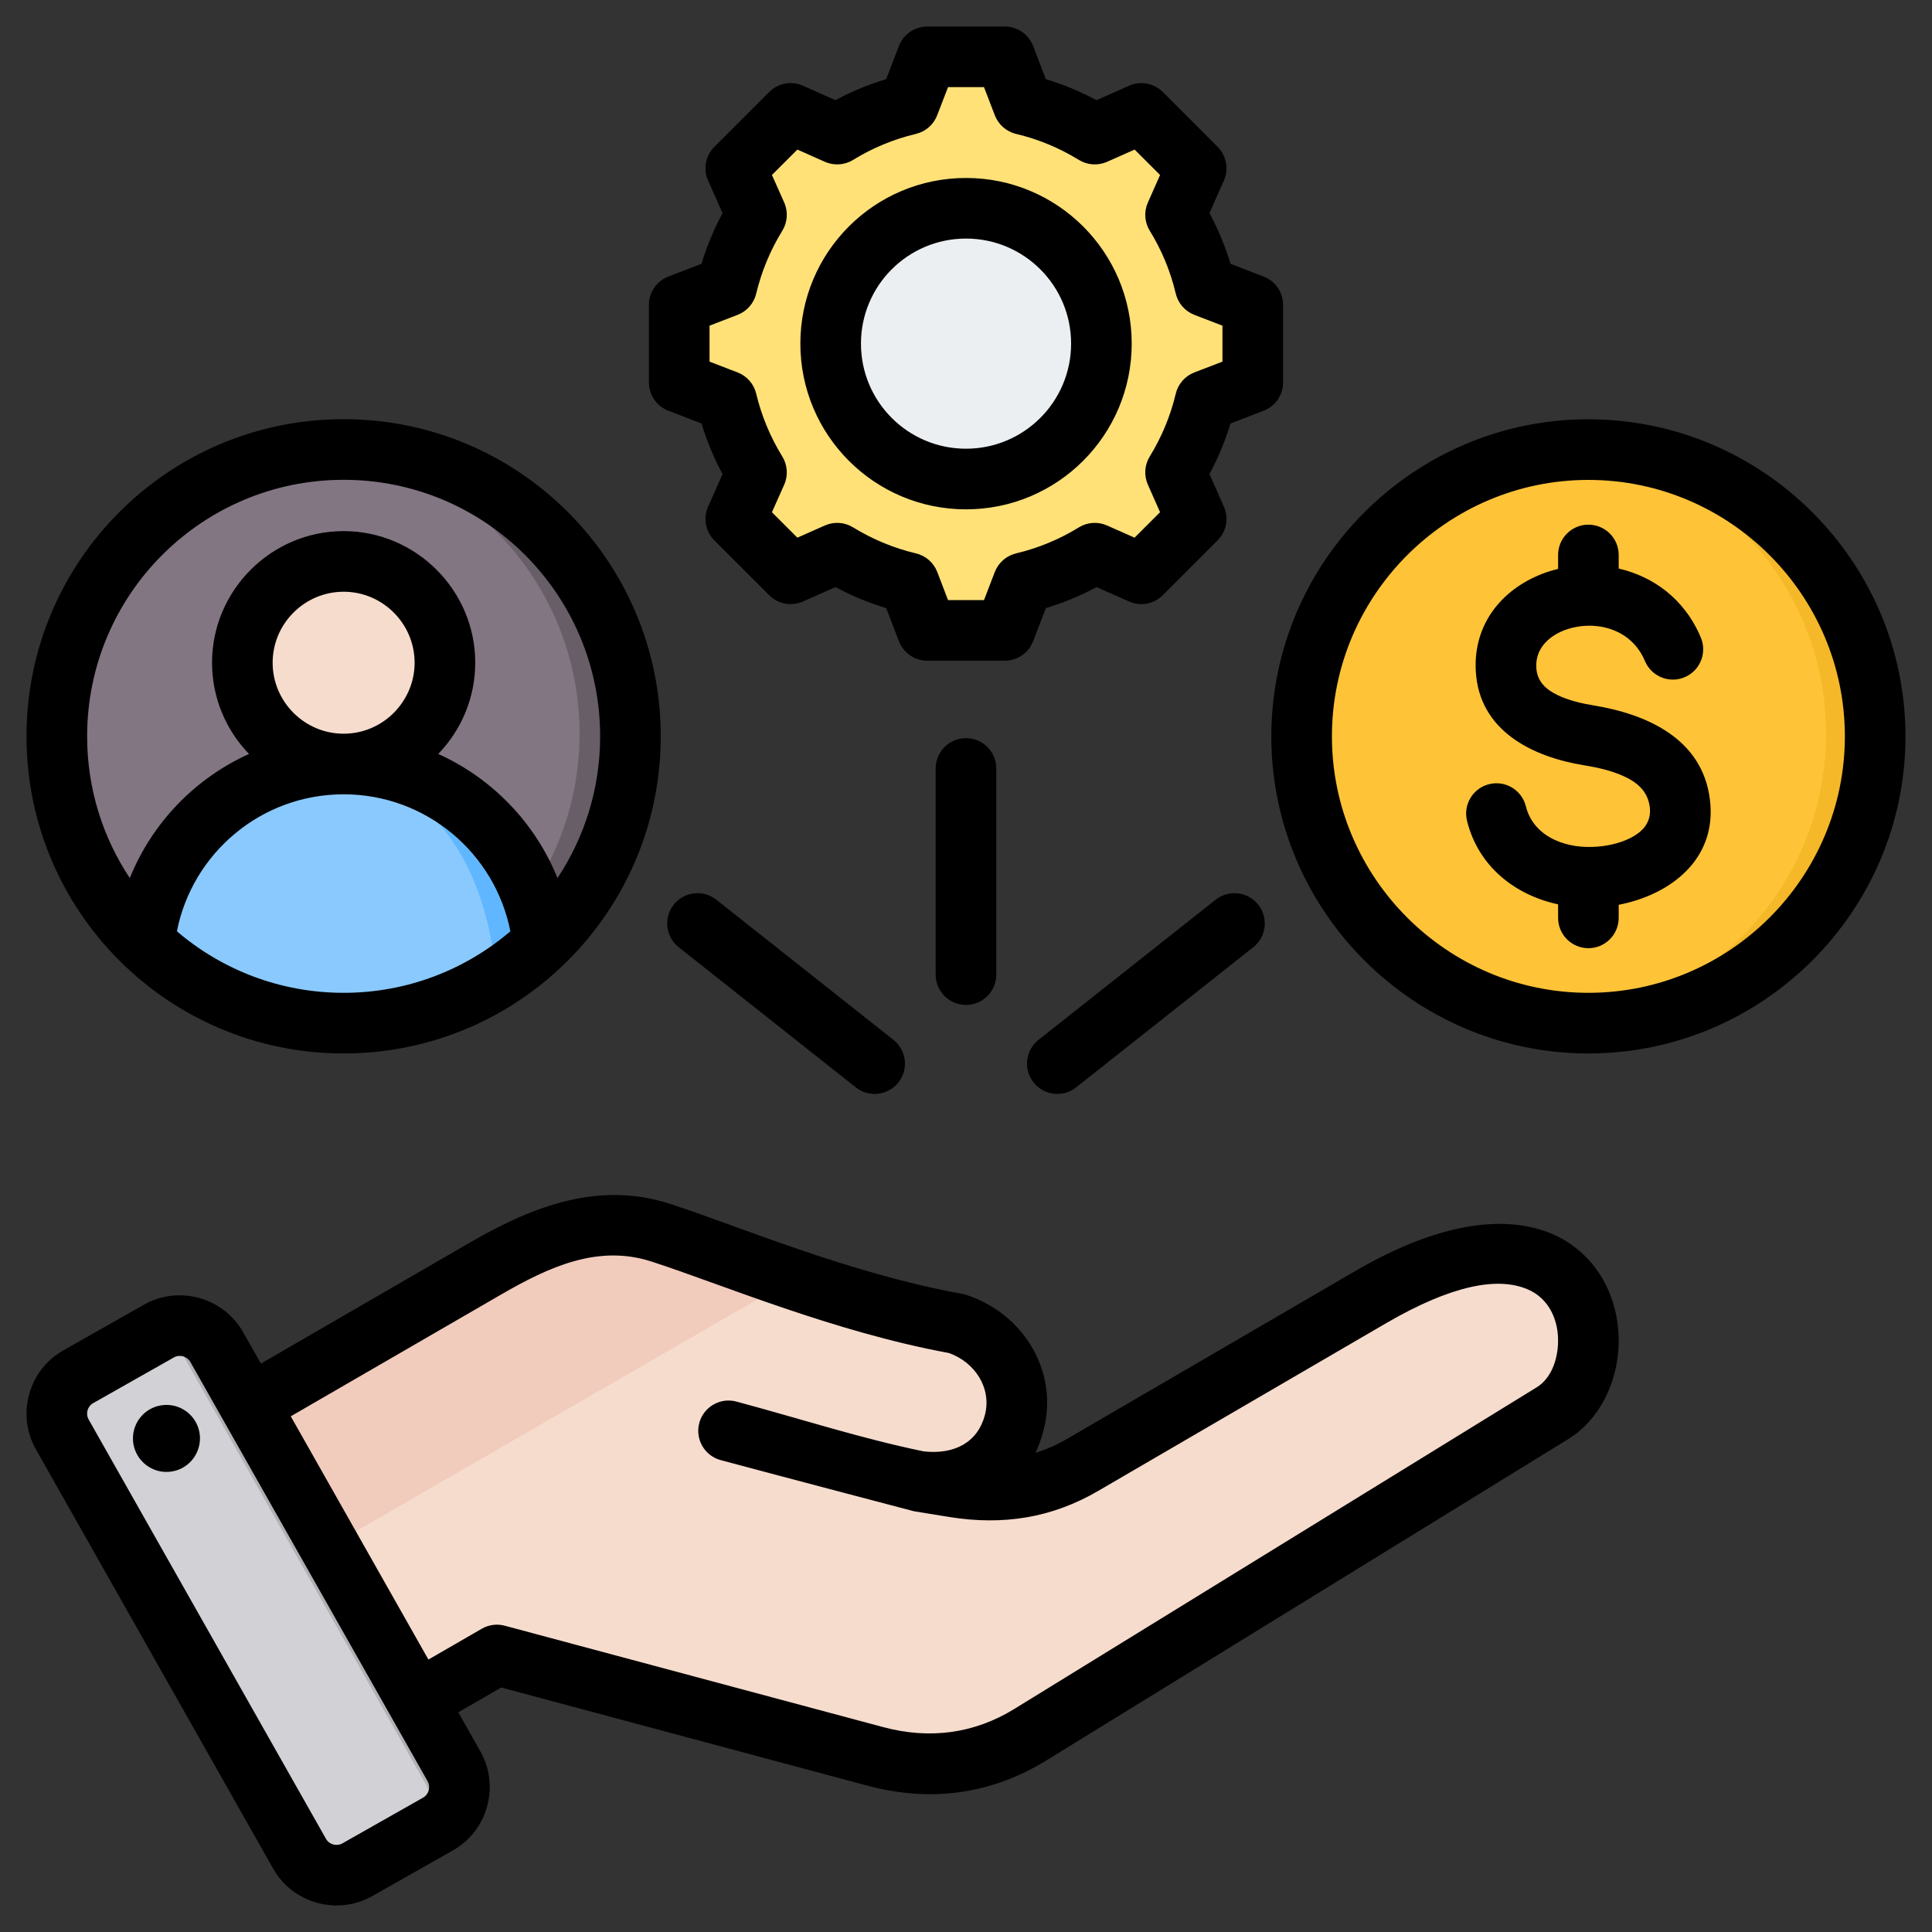 <svg width="60" height="60" viewBox="0 0 60 60" fill="none" xmlns="http://www.w3.org/2000/svg">
<rect x="0" y="0" width="60" height="60" fill="#333333" stroke="none"/>
<g clip-path="url(#clip0_1783_18446)">
<path fill-rule="evenodd" clip-rule="evenodd" d="M10.675 31.691C15.58 31.691 19.581 27.691 19.581 22.786C19.581 17.882 15.58 13.88 10.675 13.88C5.771 13.88 1.77 17.882 1.77 22.786C1.77 27.691 5.771 31.691 10.675 31.691Z" fill="#837683"/>
<path fill-rule="evenodd" clip-rule="evenodd" d="M17.998 22.786C17.998 24.608 17.451 26.302 16.512 27.713C16.151 28.257 15.73 28.76 15.26 29.211C13.838 30.576 11.963 31.473 9.884 31.657C10.145 31.68 10.409 31.691 10.676 31.691C11.108 31.691 11.534 31.661 11.951 31.601C12.004 31.593 12.058 31.585 12.111 31.577C16.347 30.891 19.582 27.216 19.582 22.786C19.582 17.868 15.594 13.88 10.676 13.88C10.409 13.88 10.145 13.892 9.884 13.915C14.432 14.316 17.998 18.134 17.998 22.786Z" fill="#685E68"/>
<path fill-rule="evenodd" clip-rule="evenodd" d="M10.675 23.645C7.467 23.645 4.826 26.075 4.491 29.195C6.093 30.74 8.273 31.691 10.675 31.691C11.107 31.691 11.533 31.661 11.95 31.601C13.843 31.329 15.545 30.462 16.858 29.195C16.524 26.074 13.883 23.645 10.675 23.645Z" fill="#8AC9FE"/>
<path fill-rule="evenodd" clip-rule="evenodd" d="M9.885 23.695C13.586 24.165 15.078 26.966 15.421 30.323C15.939 29.997 16.421 29.618 16.858 29.195C16.525 26.074 13.884 23.645 10.676 23.645C10.408 23.645 10.143 23.662 9.885 23.695Z" fill="#60B7FF"/>
<path fill-rule="evenodd" clip-rule="evenodd" d="M10.675 23.174C12.408 23.174 13.82 21.762 13.82 20.031C13.82 18.298 12.408 16.887 10.675 16.887C8.944 16.887 7.531 18.298 7.531 20.031C7.531 21.762 8.944 23.174 10.675 23.174Z" fill="#F6DCCD"/>
<path fill-rule="evenodd" clip-rule="evenodd" d="M13.029 20.031C13.029 21.634 11.83 22.956 10.28 23.15C10.41 23.166 10.542 23.174 10.676 23.174C12.412 23.174 13.82 21.767 13.82 20.031C13.82 18.294 12.412 16.887 10.676 16.887C10.542 16.887 10.41 16.895 10.28 16.911C11.83 17.105 13.029 18.427 13.029 20.031Z" fill="#F1CBBC"/>
<path fill-rule="evenodd" clip-rule="evenodd" d="M31.776 3.16C32.562 3.347 33.313 3.658 34.001 4.082L35.448 3.441L37.152 5.145L36.51 6.591C36.934 7.279 37.245 8.03 37.433 8.817L38.908 9.385V11.796L37.433 12.364C37.245 13.149 36.934 13.901 36.51 14.589L37.152 16.035L35.448 17.74L34.001 17.097C33.313 17.521 32.562 17.834 31.776 18.021L31.207 19.496H28.797L28.229 18.02C27.443 17.833 26.692 17.521 26.004 17.097L24.557 17.74L22.852 16.035L23.495 14.59C23.071 13.901 22.759 13.149 22.571 12.364L21.097 11.796V9.385L22.571 8.817C22.759 8.03 23.071 7.279 23.495 6.591L22.852 5.145L24.557 3.441L26.003 4.082C26.692 3.658 27.443 3.347 28.229 3.16L28.797 1.684H31.207L31.776 3.16Z" fill="#FFE177"/>
<path fill-rule="evenodd" clip-rule="evenodd" d="M34.962 3.656L35.448 3.441L37.152 5.145L36.51 6.591C36.934 7.279 37.245 8.03 37.433 8.817L38.908 9.385V11.796L37.433 12.364C37.245 13.149 36.934 13.901 36.51 14.589L37.152 16.035L35.448 17.74L34.962 17.524L36.451 16.035L35.809 14.589C36.233 13.901 36.544 13.149 36.731 12.364L38.207 11.796V9.385L36.731 8.817C36.544 8.03 36.233 7.279 35.809 6.591L36.451 5.145L34.962 3.656ZM24.342 3.656L24.557 3.441L26.003 4.082C25.901 4.139 25.8 4.198 25.701 4.26L24.342 3.656ZM31.776 3.16C32.562 3.347 33.313 3.658 34.001 4.082L33.603 4.26C32.915 3.836 31.861 3.347 31.074 3.16L30.506 1.684H31.208L31.776 3.16ZM26.004 17.097L24.557 17.74L24.342 17.524L25.701 16.921C25.8 16.982 25.901 17.041 26.004 17.097ZM34.001 17.097C33.313 17.521 32.562 17.834 31.776 18.021L31.208 19.496H30.506L31.074 18.021C31.861 17.834 32.915 17.345 33.604 16.921L34.001 17.097Z" fill="#FFD064"/>
<path fill-rule="evenodd" clip-rule="evenodd" d="M30.002 6.387C32.324 6.387 34.206 8.269 34.206 10.59C34.206 12.911 32.324 14.793 30.002 14.793C27.682 14.793 25.8 12.911 25.8 10.59C25.8 8.269 27.682 6.387 30.002 6.387Z" fill="#ECEFF1"/>
<path fill-rule="evenodd" clip-rule="evenodd" d="M30.002 6.387C30.098 6.387 30.193 6.39 30.287 6.397C28.099 6.543 26.369 8.364 26.369 10.59C26.369 12.815 28.099 14.636 30.287 14.783C30.193 14.789 30.098 14.793 30.002 14.793C27.682 14.793 25.8 12.911 25.8 10.59C25.8 8.269 27.682 6.387 30.002 6.387Z" fill="#D1D1D6"/>
<path fill-rule="evenodd" clip-rule="evenodd" d="M5.666 44.549L14.986 39.15C16.736 38.136 18.515 37.417 20.439 38.041C22.582 38.737 26.082 40.229 29.652 40.872C30.978 41.302 31.804 42.628 31.444 43.973C31.082 45.319 29.947 46.012 28.34 45.765L29.59 45.965C31.02 46.195 32.332 45.998 33.584 45.268L42.545 40.049C49.511 35.993 50.534 42.234 48.219 43.661L31.955 53.675C30.461 54.594 28.823 54.81 27.127 54.355L15.332 51.195L10.961 53.718C10.121 54.201 9.043 53.911 8.557 53.071L5.023 46.953C4.54 46.114 4.829 45.035 5.666 44.549Z" fill="#F6DCCD"/>
<path fill-rule="evenodd" clip-rule="evenodd" d="M5.666 44.549L14.986 39.15C16.736 38.136 18.515 37.417 20.439 38.041C21.585 38.411 23.121 39.013 24.846 39.589L6.79 50.015L5.023 46.953C4.54 46.114 4.829 45.035 5.666 44.549Z" fill="#F1CBBC"/>
<path fill-rule="evenodd" clip-rule="evenodd" d="M6.748 41.864L14.141 54.925C14.498 55.557 14.273 56.366 13.644 56.723L11.127 58.147C10.498 58.504 9.689 58.279 9.329 57.647L1.939 44.586C1.58 43.953 1.804 43.145 2.436 42.788L4.95 41.364C5.582 41.007 6.391 41.232 6.748 41.864Z" fill="#D1D1D6"/>
<path fill-rule="evenodd" clip-rule="evenodd" d="M10.638 50.838L11.944 53.15L13.239 55.437C13.596 56.066 13.374 56.872 12.745 57.231L13.643 56.723C14.273 56.366 14.497 55.557 14.141 54.925L12.843 52.63L10.236 48.024L7.627 43.414L6.748 41.864C6.438 41.316 5.79 41.074 5.211 41.251L6.731 43.937L9.337 48.543L10.635 50.836L10.638 50.838Z" fill="#B1B1B5"/>
<path fill-rule="evenodd" clip-rule="evenodd" d="M49.333 13.887C54.248 13.887 58.233 17.872 58.233 22.787C58.233 27.703 54.248 31.687 49.333 31.687C44.417 31.687 40.433 27.703 40.433 22.787C40.433 17.872 44.417 13.887 49.333 13.887Z" fill="#FFC338"/>
<path fill-rule="evenodd" clip-rule="evenodd" d="M49.332 13.887C54.248 13.887 58.232 17.872 58.232 22.787C58.232 27.703 54.248 31.687 49.332 31.687C49.076 31.687 48.822 31.676 48.57 31.655C53.129 31.268 56.709 27.446 56.709 22.787C56.709 18.129 53.129 14.307 48.57 13.92C48.822 13.899 49.076 13.887 49.332 13.887Z" fill="#F5B829"/>
<path fill-rule="evenodd" clip-rule="evenodd" d="M14.232 53.177L14.918 54.391C14.919 54.391 14.919 54.392 14.92 54.393C15.529 55.476 15.143 56.858 14.066 57.466L11.56 58.886C11.559 58.886 11.558 58.887 11.557 58.887C10.475 59.496 9.093 59.11 8.484 58.033L1.116 45.013C0.502 43.93 0.888 42.547 1.966 41.938L4.475 40.517L4.475 40.517C5.553 39.908 6.935 40.291 7.549 41.368L7.55 41.371L8.103 42.347L14.618 38.575C16.604 37.426 18.634 36.68 20.816 37.389C22.924 38.072 26.365 39.546 29.877 40.181C29.918 40.188 29.959 40.198 30 40.211C31.8 40.794 32.894 42.616 32.402 44.444C32.338 44.684 32.256 44.91 32.157 45.119C32.496 45.014 32.828 44.867 33.156 44.676L42.09 39.473C45.344 37.577 47.515 37.79 48.743 38.614C49.807 39.328 50.301 40.545 50.269 41.741C50.237 42.95 49.659 44.103 48.712 44.687L32.5 54.669C30.782 55.729 28.899 55.978 26.95 55.458L26.948 55.458L15.565 52.407L14.232 53.177ZM13.279 55.316L5.913 42.3C5.811 42.12 5.581 42.055 5.401 42.156L2.893 43.576L2.893 43.576C2.714 43.677 2.652 43.906 2.754 44.085L2.754 44.086L10.123 57.106L10.123 57.106C10.224 57.286 10.454 57.348 10.634 57.247L13.138 55.828L13.139 55.827C13.318 55.726 13.38 55.496 13.279 55.316ZM13.305 51.539L14.962 50.582C15.178 50.457 15.435 50.423 15.676 50.488L27.435 53.639C28.867 54.021 30.25 53.845 31.511 53.067L31.512 53.066L47.724 43.084C48.163 42.814 48.372 42.251 48.387 41.691C48.405 41.029 48.128 40.326 47.428 40.035C46.506 39.651 45.092 39.903 43.037 41.099L34.103 46.303C32.66 47.144 31.146 47.377 29.497 47.114C29.496 47.114 29.495 47.114 29.494 47.114L28.387 46.934C28.386 46.934 24.458 45.903 22.382 45.345C21.88 45.21 21.582 44.693 21.717 44.191C21.852 43.69 22.369 43.392 22.87 43.527C24.895 44.071 26.721 44.668 28.686 45.074C29.652 45.181 30.362 44.784 30.584 43.956L30.584 43.956C30.809 43.12 30.285 42.31 29.473 42.02C25.891 41.362 22.385 39.876 20.235 39.179L20.234 39.179C18.58 38.642 17.066 39.333 15.56 40.204L9.03 43.985L13.305 51.539ZM5.019 43.642C5.588 43.558 6.116 43.951 6.2 44.519C6.282 45.088 5.889 45.619 5.32 45.701C4.752 45.785 4.224 45.389 4.139 44.821C4.058 44.252 4.45 43.724 5.019 43.642ZM10.672 13.018C16.112 13.018 20.52 17.427 20.52 22.867C20.52 28.307 16.112 32.716 10.672 32.716C5.232 32.716 0.823 28.307 0.823 22.867C0.823 17.427 5.232 13.018 10.672 13.018ZM17.313 27.269C18.15 26.008 18.638 24.494 18.638 22.867C18.638 18.467 15.072 14.901 10.672 14.901C6.272 14.901 2.706 18.467 2.706 22.867C2.706 24.494 3.193 26.008 4.031 27.269C4.722 25.556 6.056 24.172 7.733 23.415C7.023 22.679 6.585 21.679 6.585 20.581C6.585 18.333 8.423 16.494 10.672 16.494C12.92 16.494 14.759 18.333 14.759 20.581C14.759 21.679 14.32 22.679 13.61 23.415C15.288 24.172 16.622 25.556 17.313 27.269ZM5.494 28.922C6.887 30.113 8.695 30.833 10.672 30.833C12.649 30.833 14.457 30.113 15.85 28.922C15.373 26.497 13.235 24.668 10.672 24.668C8.109 24.668 5.971 26.497 5.494 28.922ZM10.672 22.786C11.885 22.786 12.876 21.794 12.876 20.581C12.876 19.368 11.885 18.377 10.672 18.377C9.459 18.377 8.467 19.368 8.467 20.581C8.467 21.794 9.459 22.786 10.672 22.786ZM32.481 2.459C33.025 2.623 33.552 2.841 34.053 3.111L35.063 2.662C35.419 2.504 35.835 2.581 36.111 2.856L37.814 4.56C38.089 4.835 38.167 5.251 38.009 5.607C38.009 5.607 37.562 6.616 37.562 6.616C37.832 7.119 38.05 7.646 38.215 8.193L39.244 8.589C39.607 8.729 39.847 9.078 39.847 9.467V11.877C39.847 12.266 39.607 12.616 39.244 12.755C39.244 12.755 38.214 13.152 38.214 13.152C38.049 13.696 37.83 14.223 37.562 14.725L38.009 15.735C38.167 16.091 38.089 16.507 37.814 16.782L36.111 18.485C35.836 18.761 35.42 18.838 35.064 18.68L34.055 18.233C33.553 18.503 33.026 18.721 32.48 18.885L32.084 19.915C31.944 20.278 31.595 20.518 31.206 20.518H28.796C28.407 20.518 28.058 20.278 27.918 19.915L27.522 18.886C26.975 18.721 26.448 18.502 25.946 18.233L24.936 18.68C24.58 18.838 24.164 18.761 23.889 18.485L22.185 16.782C21.91 16.506 21.832 16.09 21.991 15.734C21.991 15.734 22.439 14.725 22.439 14.725C22.17 14.224 21.952 13.697 21.786 13.152L20.756 12.755C20.392 12.616 20.153 12.266 20.153 11.877V9.467C20.153 9.078 20.392 8.729 20.756 8.589C20.756 8.589 21.786 8.192 21.786 8.192C21.951 7.646 22.17 7.119 22.439 6.617L21.991 5.608C21.832 5.252 21.91 4.835 22.185 4.56L23.889 2.856C24.164 2.581 24.581 2.504 24.937 2.662C24.937 2.662 25.946 3.111 25.946 3.111C26.448 2.841 26.975 2.623 27.52 2.459L27.918 1.426C28.058 1.063 28.407 0.824 28.796 0.824H31.206C31.595 0.824 31.945 1.064 32.084 1.427L32.481 2.459ZM30.895 3.58L30.559 2.706H29.442L29.104 3.582C28.992 3.871 28.745 4.087 28.444 4.159C27.755 4.322 27.098 4.594 26.494 4.966C26.23 5.129 25.902 5.151 25.618 5.025L24.763 4.645L23.973 5.434L24.354 6.289C24.48 6.573 24.458 6.901 24.295 7.166C23.923 7.77 23.65 8.428 23.484 9.119C23.412 9.42 23.196 9.667 22.907 9.778L22.035 10.114V11.231L22.907 11.566C23.196 11.678 23.412 11.924 23.484 12.225C23.65 12.914 23.922 13.573 24.294 14.175C24.458 14.44 24.48 14.768 24.354 15.053L23.973 15.908L24.763 16.698L25.619 16.319C25.902 16.193 26.229 16.215 26.492 16.377C27.096 16.747 27.754 17.022 28.445 17.186C28.747 17.257 28.995 17.473 29.107 17.763L29.442 18.636H30.559L30.895 17.763C31.007 17.474 31.254 17.258 31.556 17.186C32.244 17.022 32.903 16.75 33.504 16.379C33.768 16.215 34.096 16.193 34.38 16.319L35.236 16.698L36.027 15.907L35.648 15.051C35.522 14.768 35.544 14.442 35.706 14.178C36.076 13.574 36.351 12.917 36.514 12.227C36.586 11.925 36.802 11.678 37.092 11.566L37.964 11.231V10.114L37.092 9.778C36.802 9.666 36.586 9.419 36.514 9.116C36.351 8.426 36.079 7.769 35.707 7.166C35.544 6.901 35.522 6.574 35.648 6.291L36.027 5.434L35.237 4.645L34.381 5.025C34.097 5.151 33.77 5.129 33.505 4.966C32.901 4.594 32.245 4.322 31.556 4.159C31.254 4.087 31.006 3.87 30.895 3.58ZM30 5.527C32.842 5.527 35.146 7.829 35.146 10.671C35.146 13.513 32.842 15.818 30 15.818C27.157 15.818 24.856 13.513 24.856 10.671C24.856 7.829 27.157 5.527 30 5.527ZM30 7.409C28.198 7.409 26.738 8.869 26.738 10.671C26.738 12.473 28.197 13.935 30 13.935C31.802 13.935 33.264 12.473 33.264 10.671C33.264 8.868 31.802 7.409 30 7.409ZM49.329 32.716C43.906 32.716 39.482 28.292 39.482 22.869C39.482 17.445 43.906 13.021 49.329 13.021C54.752 13.021 59.176 17.445 59.176 22.869C59.176 28.292 54.752 32.716 49.329 32.716ZM49.329 30.833C53.716 30.833 57.294 27.255 57.294 22.869C57.294 18.482 53.716 14.904 49.329 14.904C44.942 14.904 41.364 18.482 41.364 22.869C41.364 27.255 44.942 30.833 49.329 30.833ZM48.388 17.668V17.235C48.388 16.715 48.81 16.294 49.329 16.294C49.849 16.294 50.27 16.715 50.27 17.235V17.657C51.334 17.902 52.313 18.591 52.821 19.8C53.022 20.279 52.796 20.831 52.317 21.032C51.838 21.233 51.286 21.008 51.085 20.529C50.634 19.454 49.428 19.241 48.563 19.581C48.078 19.772 47.683 20.158 47.711 20.728L47.711 20.73C47.732 21.169 48.022 21.416 48.361 21.581C48.709 21.751 49.11 21.845 49.489 21.907L49.491 21.907C51.108 22.173 52.873 22.919 53.104 24.841C53.33 26.705 51.847 27.796 50.27 28.099V28.505C50.27 29.025 49.849 29.447 49.329 29.447C48.81 29.447 48.388 29.025 48.388 28.505V28.085C47.056 27.799 45.914 26.914 45.56 25.493C45.435 24.989 45.742 24.478 46.246 24.353C46.75 24.227 47.261 24.535 47.387 25.039C47.612 25.945 48.535 26.325 49.422 26.303L49.424 26.303C49.906 26.292 50.443 26.175 50.839 25.902C51.102 25.721 51.282 25.449 51.236 25.067L51.235 25.066C51.175 24.561 50.826 24.287 50.426 24.105C50.038 23.929 49.597 23.832 49.187 23.765C47.601 23.507 45.92 22.699 45.831 20.819C45.76 19.376 46.644 18.313 47.874 17.829C48.04 17.764 48.212 17.71 48.388 17.668ZM30.941 30.267C30.941 30.787 30.519 31.209 30 31.209C29.48 31.209 29.058 30.787 29.058 30.267V23.865C29.058 23.346 29.48 22.924 30 22.924C30.519 22.924 30.941 23.346 30.941 23.865V30.267ZM33.42 33.77C33.013 34.092 32.42 34.023 32.098 33.616C31.776 33.208 31.845 32.616 32.252 32.294L37.754 27.941C38.161 27.619 38.753 27.688 39.075 28.095C39.398 28.503 39.329 29.095 38.921 29.417L33.42 33.77ZM27.747 32.294C28.154 32.616 28.224 33.208 27.901 33.616C27.579 34.023 26.986 34.092 26.579 33.77L21.078 29.417C20.671 29.095 20.602 28.503 20.924 28.095C21.246 27.688 21.839 27.619 22.246 27.941L27.747 32.294Z" fill="black"/>
</g>
<defs>
<clipPath id="clip0_1783_18446">
<rect width="60" height="60" fill="white"/>
</clipPath>
</defs>
</svg>
